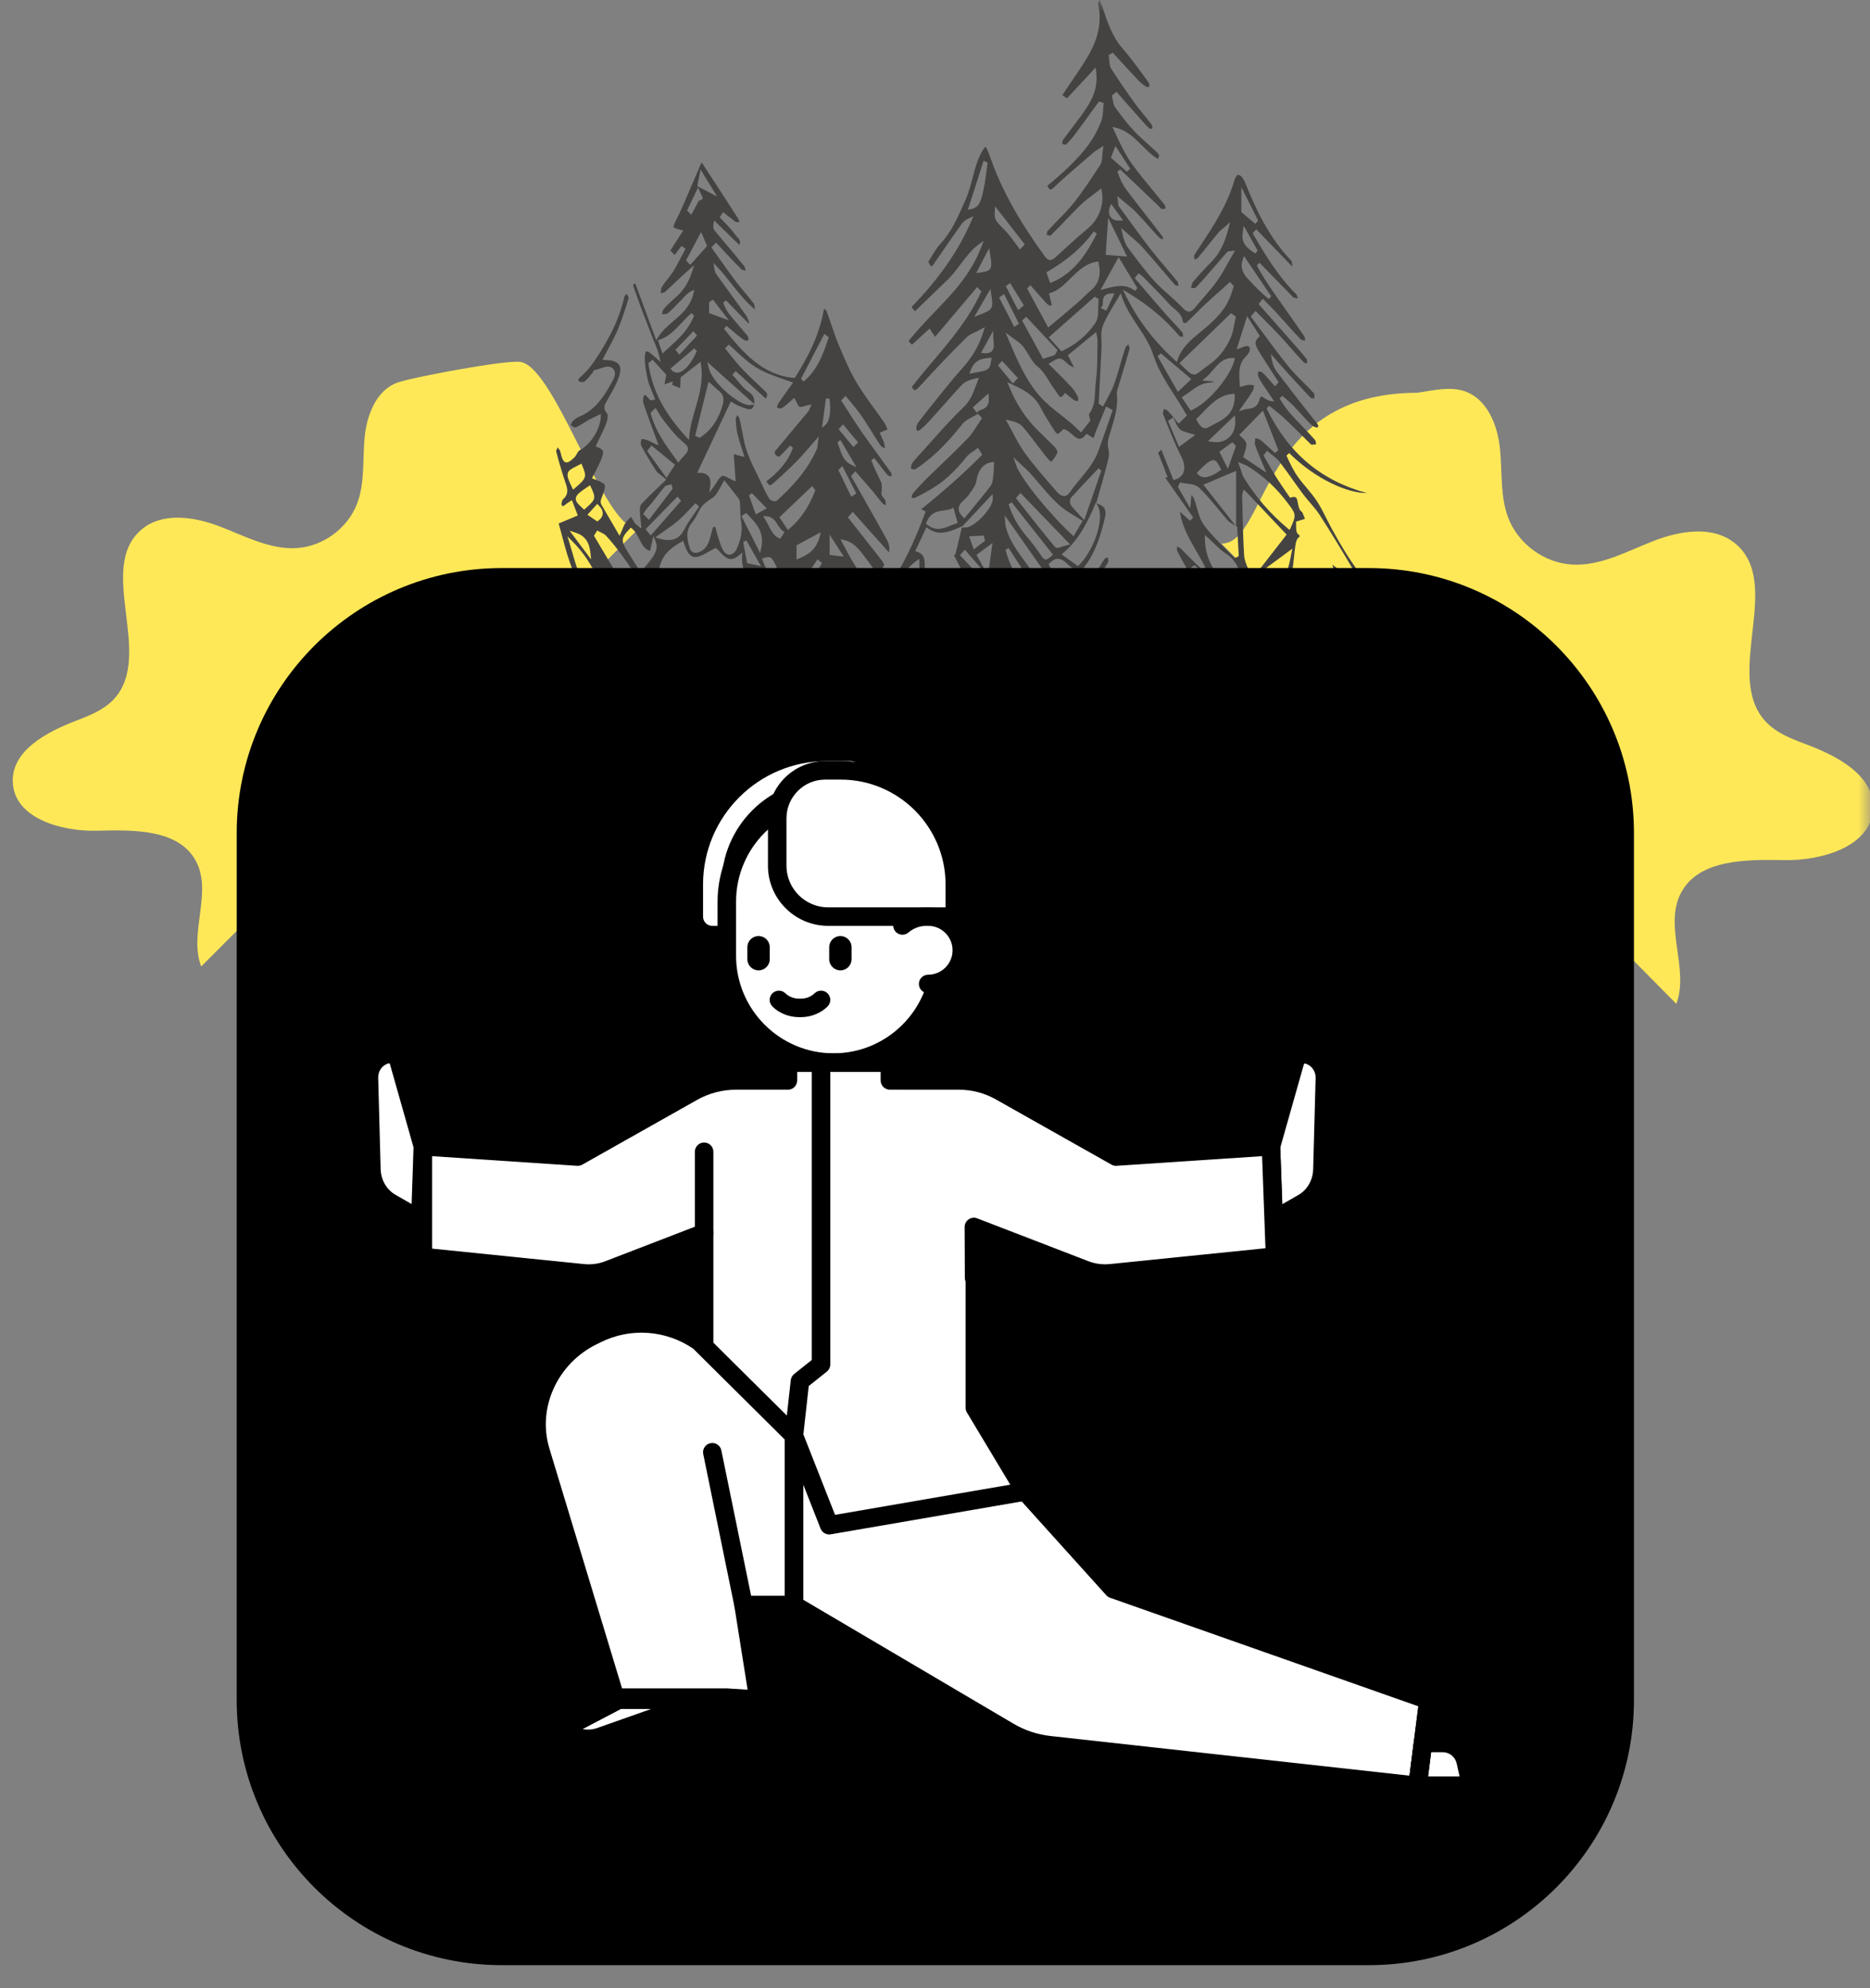 <?xml version="1.0" encoding="UTF-8"?> <svg xmlns="http://www.w3.org/2000/svg" width="79" height="84" viewBox="0 0 79 84" fill="none"><rect x="0" y="0" width="79" height="84" fill="#808080" stroke="none"/><g clip-path="url(#clip0_16_633)"><mask id="mask0_16_633" style="mask-type:luminance" maskUnits="userSpaceOnUse" x="0" y="0" width="79" height="79"><path d="M79 0H0V79H79V0Z" fill="white"></path></mask><g mask="url(#mask0_16_633)"><path d="M27.076 22.234C25.744 23.059 23.534 15.499 21.98 15.29C21.34 15.204 17.398 15.945 16.789 16.165C15.897 16.488 15.495 17.532 15.405 18.475C15.315 19.419 15.423 20.403 15.082 21.288C14.685 22.321 13.656 23.079 12.551 23.154C11.404 23.233 10.335 22.642 9.261 22.234C8.186 21.825 6.857 21.63 5.98 22.372C4.052 24 6.525 27.676 4.817 29.533C4.401 29.985 3.809 30.222 3.236 30.441C1.986 30.919 0.489 31.704 0.54 33.041C0.597 34.572 2.586 35.138 4.118 35.098C5.651 35.057 7.547 35.028 8.275 36.376C8.992 37.705 7.961 39.422 8.5 40.833L27.076 22.234Z" fill="#FFE858"></path><path d="M51.605 22.968C53.562 22.968 53.197 16.595 59.877 16.595C60.55 16.499 61.251 16.309 61.893 16.536C62.834 16.868 63.265 17.962 63.368 18.954C63.47 19.946 63.365 20.983 63.73 21.911C64.159 22.994 65.246 23.782 66.409 23.852C67.615 23.923 68.735 23.292 69.862 22.853C70.989 22.413 72.384 22.195 73.313 22.968C75.354 24.664 72.784 28.553 74.597 30.491C75.038 30.962 75.662 31.208 76.266 31.433C77.585 31.924 79.166 32.736 79.125 34.143C79.076 35.755 76.99 36.367 75.378 36.34C73.766 36.312 71.771 36.297 71.017 37.721C70.273 39.127 71.372 40.924 70.819 42.414L51.605 22.968Z" fill="#FFE858"></path><path fill-rule="evenodd" clip-rule="evenodd" d="M24.219 24.143H24.425C24.34 23.901 24.268 23.653 24.197 23.408C24.155 23.262 24.113 23.117 24.069 22.974L23.972 22.663L24.188 22.879C24.543 23.234 24.845 23.649 25.107 24.143H25.99C25.803 23.828 25.616 23.513 25.428 23.199L25.093 22.636L25.23 22.411L25.287 22.445L25.386 22.495C25.468 22.535 25.553 22.576 25.619 22.649C25.823 22.875 26.024 23.122 26.235 23.406C26.398 23.626 26.556 23.856 26.709 24.079L26.752 24.143H27.041L26.838 23.824C26.721 23.641 26.608 23.463 26.498 23.283C26.224 22.833 26.236 22.727 26.606 22.339L26.649 22.293L26.698 22.332C26.838 22.444 26.923 22.611 27.005 22.773C27.117 22.994 27.223 23.204 27.463 23.276L27.603 22.643L27.692 22.86C27.834 23.209 27.674 23.476 27.119 24.098L27.079 24.143H27.815L27.873 23.924C28.023 23.35 28.43 23.107 28.788 22.892L28.862 22.847L28.892 22.938C28.992 23.248 29.119 23.535 29.371 23.535H29.371L29.417 23.532C29.581 23.511 29.749 23.416 29.926 23.315C30.014 23.266 30.105 23.214 30.203 23.168L30.242 23.149L30.276 23.178C30.326 23.221 30.373 23.272 30.423 23.327C30.557 23.47 30.697 23.619 30.877 23.619C30.985 23.619 31.101 23.566 31.23 23.457L31.361 23.348L31.349 23.534C31.338 23.697 31.364 23.841 31.392 23.994C31.401 24.043 31.409 24.093 31.417 24.143H32.452C32.377 24.044 32.303 23.898 32.226 23.696L32.19 23.603L32.274 23.577C32.351 23.553 32.405 23.535 32.458 23.535C32.62 23.535 32.682 23.676 32.888 24.142L32.889 24.143H34.19L34.538 23.63L34.728 23.793L34.507 24.143H36.288C36.06 23.821 35.867 23.461 35.679 23.11L35.502 22.781L35.671 22.819C36.061 22.908 36.298 23.219 36.528 23.518C36.685 23.722 36.835 23.934 36.977 24.143H37.278C37.269 24.059 37.288 23.967 37.359 23.864C37.338 23.816 37.284 23.72 37.237 23.659C36.894 23.219 36.548 22.782 36.202 22.344L35.818 21.859L36.025 21.626L37.553 23.339C37.612 23.062 37.516 22.888 37.415 22.706L37.405 22.688C37.064 22.072 36.718 21.46 36.371 20.849L35.953 20.11L36.137 19.915L36.398 20.213C36.565 20.404 36.733 20.594 36.897 20.788C36.953 20.855 37.006 20.925 37.06 20.995C37.137 21.098 37.21 21.194 37.293 21.28C37.323 21.31 37.373 21.327 37.427 21.343C37.421 21.263 37.415 21.189 37.395 21.122L37.342 21.052C37.308 21.017 37.27 20.976 37.25 20.919C37.228 20.857 37.238 20.792 37.246 20.735L37.254 20.655L37.253 20.585C37.252 20.509 37.252 20.431 37.229 20.381C37.189 20.295 37.148 20.209 37.106 20.123C37.002 19.908 36.895 19.685 36.809 19.443L36.935 19.353L37.054 19.51C37.162 19.652 37.269 19.794 37.38 19.933L37.395 19.951C37.445 20.015 37.496 20.08 37.551 20.108L37.61 20.118L37.672 20.115V20.11L37.654 19.985C37.467 19.721 37.277 19.461 37.087 19.2C36.865 18.898 36.637 18.586 36.418 18.273C36.215 17.982 36.021 17.678 35.833 17.384C35.748 17.25 35.663 17.116 35.577 16.984L35.536 16.921L35.722 16.724L35.772 16.787C35.836 16.865 35.9 16.942 35.965 17.02C36.109 17.192 36.257 17.37 36.389 17.561C36.53 17.767 36.665 17.982 36.795 18.192C36.928 18.404 37.065 18.624 37.207 18.831C37.242 18.88 37.31 18.911 37.384 18.944C37.379 18.869 37.372 18.799 37.354 18.736C37.329 18.646 37.288 18.558 37.25 18.474L37.202 18.369L37.164 18.282L37.49 18.147L37.477 18.11C37.447 18.025 37.418 17.946 37.376 17.884C37.237 17.681 37.092 17.482 36.949 17.283C36.686 16.92 36.414 16.545 36.178 16.149C35.884 15.654 35.653 15.101 35.43 14.566L35.407 14.511C35.299 14.252 35.208 13.981 35.12 13.718C35.054 13.525 34.988 13.325 34.915 13.134C34.905 13.108 34.855 13.076 34.811 13.048L34.81 13.047C34.615 14.192 34.115 15.109 33.6 15.93L33.576 15.969L33.535 15.965C32.231 15.859 31.364 14.883 30.588 13.892L30.688 13.763L30.802 13.861C30.89 13.937 30.979 14.012 31.069 14.084L31.154 14.155C31.262 14.243 31.364 14.326 31.476 14.387L31.509 14.393L31.603 14.379L31.619 14.376L31.618 14.354C31.615 14.3 31.612 14.233 31.596 14.212C31.463 14.044 31.32 13.879 31.183 13.72C31.075 13.595 30.968 13.471 30.863 13.343C30.72 13.168 30.618 12.986 30.552 12.787L30.671 12.691L31.618 13.662L31.651 13.633L31.629 13.568C31.598 13.48 31.568 13.397 31.523 13.334C31.258 12.959 30.987 12.586 30.717 12.215C30.568 12.01 30.419 11.806 30.271 11.6C30.227 11.538 30.196 11.458 30.18 11.36L30.139 11.108L30.304 11.281C30.521 11.509 30.721 11.761 30.914 12.007C31.214 12.385 31.523 12.777 31.895 13.072L31.887 13.013C31.877 12.937 31.866 12.858 31.837 12.819C31.715 12.656 31.582 12.497 31.454 12.343C31.329 12.195 31.201 12.041 31.08 11.882C30.845 11.569 30.614 11.243 30.392 10.929C30.295 10.791 30.197 10.654 30.099 10.518L30.053 10.453L30.248 10.25L30.298 10.303C30.389 10.399 30.48 10.496 30.57 10.594C30.811 10.852 31.059 11.12 31.314 11.367C31.355 11.409 31.429 11.423 31.506 11.438C31.484 11.352 31.462 11.27 31.421 11.22C31.164 10.901 30.896 10.583 30.637 10.275C30.488 10.098 30.338 9.92 30.19 9.742C30.137 9.678 30.122 9.583 30.144 9.458L30.169 9.315L31.233 10.348C31.309 10.188 31.234 10.108 31.134 10.003L31.046 9.9C30.929 9.729 30.782 9.577 30.64 9.428C30.577 9.365 30.515 9.3 30.454 9.233L30.405 9.179L30.55 8.966C30.55 8.966 30.84 9.19 30.906 9.24L30.971 9.294C31.016 9.334 31.059 9.37 31.1 9.382L31.142 9.388L31.239 9.376C31.225 9.324 31.21 9.277 31.189 9.242C30.693 8.471 30.194 7.703 29.694 6.937L29.632 6.868L29.547 7.07C29.454 7.29 29.363 7.505 29.27 7.718C29.208 7.86 29.147 8.003 29.086 8.146C28.924 8.527 28.756 8.922 28.566 9.295C28.521 9.384 28.437 9.547 28.454 9.591C28.474 9.643 28.674 9.691 28.749 9.708L28.865 9.735L28.319 10.583L28.501 10.771L28.794 10.39L28.962 10.511L28.922 10.584C28.875 10.672 28.829 10.761 28.783 10.85C28.677 11.055 28.566 11.268 28.443 11.466C28.369 11.584 28.284 11.692 28.201 11.796C28.111 11.909 28.027 12.016 27.956 12.135C27.925 12.187 27.921 12.277 27.917 12.365L27.916 12.39L27.926 12.389C27.995 12.376 28.061 12.364 28.1 12.329C28.242 12.2 28.382 12.068 28.523 11.934C28.716 11.751 28.917 11.561 29.123 11.383L29.326 11.207L29.238 11.482C29.102 11.906 28.882 12.258 28.586 12.526L28.514 12.591C28.351 12.737 28.182 12.888 28.038 13.057C28.003 13.099 27.986 13.176 27.968 13.259L27.965 13.272L27.996 13.274L28.071 13.276L28.202 13.247C28.39 13.086 28.568 12.897 28.74 12.716C28.812 12.639 28.885 12.562 28.959 12.487C29.021 12.424 29.095 12.352 29.193 12.307L29.335 12.241L29.293 12.412C29.157 12.96 28.799 13.265 28.453 13.562C28.22 13.761 27.979 13.968 27.8 14.249L27.722 14.371L26.841 11.985C26.775 11.996 26.758 12.01 26.755 12.017C26.751 12.024 26.743 12.059 26.796 12.212C27.037 12.9 27.297 13.573 27.549 14.223C27.577 14.294 27.607 14.364 27.636 14.434C27.715 14.626 27.798 14.824 27.851 15.051L27.907 15.296L27.66 15.077C27.608 15.03 27.554 14.982 27.499 14.937C27.401 14.857 27.346 14.844 27.323 14.844C27.278 14.844 27.251 14.908 27.244 15.035C27.226 15.357 27.29 15.702 27.362 16.026C27.401 16.2 27.47 16.365 27.544 16.54C27.577 16.618 27.61 16.698 27.641 16.778L27.679 16.879L27.586 16.898L27.558 16.907L27.51 16.916H27.488L27.461 16.9L27.355 16.778L27.262 16.683L27.208 16.718C27.171 16.755 27.15 16.934 27.182 17.032C27.311 17.429 27.458 17.826 27.601 18.211C27.652 18.35 27.704 18.489 27.754 18.628L27.825 18.82L27.658 18.743L27.575 18.701C27.499 18.662 27.405 18.615 27.31 18.585C27.259 18.568 27.174 18.55 27.117 18.55L27.103 18.55C27.069 18.646 27.058 18.767 27.084 18.816C27.257 19.148 27.46 19.49 27.722 19.895C27.762 19.956 27.827 20.005 27.91 20.069C27.958 20.105 28.012 20.146 28.071 20.197L28.147 20.262C28.147 20.262 27.873 20.528 27.779 20.618C27.526 20.863 27.307 21.073 27.093 21.297C27.058 21.332 27.031 21.434 27.031 21.526C27.03 21.655 27.044 21.784 27.06 21.933C27.066 22 27.074 22.07 27.08 22.144L27.096 22.323L26.966 22.226L26.906 22.183L26.833 22.119C26.772 22.025 26.713 21.93 26.654 21.835L26.652 21.832L26.616 21.871C26.54 21.954 26.468 22.034 26.406 22.124C26.366 22.184 26.336 22.258 26.299 22.351C26.279 22.398 26.258 22.451 26.233 22.508L26.174 22.637L25.958 22.265C25.765 21.937 25.581 21.624 25.401 21.307C25.362 21.239 25.378 21.138 25.397 21.087C25.514 20.782 25.583 20.59 25.547 20.496C25.512 20.405 25.345 20.337 25.098 20.242L25.011 20.21L25.055 20.118C25.094 20.036 25.136 19.957 25.177 19.877C25.269 19.695 25.357 19.525 25.426 19.342C25.477 19.204 25.491 19.112 25.468 19.053C25.446 18.993 25.378 18.943 25.248 18.892L25.165 18.859L25.207 18.769C25.247 18.681 25.29 18.596 25.331 18.508C25.434 18.299 25.539 18.083 25.621 17.862C25.675 17.718 25.686 17.525 25.662 17.489C25.443 17.256 25.554 17.075 25.634 16.944L25.676 16.872C25.71 16.811 25.744 16.749 25.779 16.687C25.922 16.433 26.071 16.171 26.156 15.894C26.219 15.692 26.223 15.543 26.169 15.44C26.111 15.329 25.978 15.258 25.765 15.224C25.728 15.218 25.691 15.216 25.648 15.214L25.574 15.211L25.45 15.203L25.514 15.079C25.577 14.955 25.643 14.835 25.706 14.714C25.852 14.444 25.989 14.188 26.103 13.917C26.294 13.462 26.441 12.984 26.561 12.576L26.492 12.439L26.477 12.413L26.472 12.417L26.381 12.518C26.133 13.638 25.59 14.545 25.091 15.285C24.936 15.513 24.745 15.73 24.519 15.93C24.452 15.989 24.429 16.036 24.429 16.058L24.462 16.11C24.481 16.126 24.526 16.143 24.585 16.143C24.64 16.143 24.678 16.128 24.696 16.116C24.791 16.047 24.871 15.947 24.956 15.842L25.052 15.726C25.06 15.694 25.075 15.645 25.123 15.635C25.188 15.621 25.259 15.598 25.334 15.573C25.454 15.533 25.577 15.49 25.685 15.49C25.751 15.49 25.805 15.506 25.851 15.536C25.917 15.581 25.958 15.641 25.973 15.716C26.006 15.878 25.902 16.056 25.818 16.2L25.776 16.273C25.514 16.751 25.131 17.332 24.502 17.589C24.395 17.633 24.287 17.706 24.197 17.793C24.164 17.825 24.141 17.883 24.116 17.944L24.11 17.96L24.149 17.987C24.199 18.022 24.261 18.064 24.294 18.064C24.424 18.019 24.543 17.945 24.668 17.865C24.733 17.824 24.797 17.784 24.863 17.747C24.951 17.698 25.04 17.655 25.137 17.609C25.181 17.588 25.388 17.486 25.388 17.486L25.379 17.628C25.343 18.168 24.946 18.786 24.473 19.035C24.439 19.053 24.407 19.109 24.374 19.168C24.341 19.227 24.306 19.29 24.257 19.335C24.116 19.466 24.023 19.538 23.936 19.538C23.793 19.538 23.738 19.359 23.682 19.125L23.675 19.097L23.654 19.028L23.559 18.903L23.554 18.911L23.492 19.054C23.611 19.519 23.751 19.99 23.908 20.453C23.979 20.662 24.028 20.883 23.788 21.092C23.745 21.129 23.709 21.291 23.727 21.33C23.751 21.382 23.769 21.382 23.776 21.382C23.819 21.382 23.89 21.319 23.928 21.285L24.044 21.207L24.09 21.178L24.162 21.133L24.409 21.779L23.602 22.117C23.65 22.288 23.696 22.46 23.742 22.632C23.877 23.139 24.015 23.657 24.219 24.143ZM37.952 24.143H38.245C38.384 23.974 38.541 23.818 38.728 23.69L38.837 23.615L38.841 23.762C38.844 23.892 38.841 24.019 38.833 24.143H39.053C39.086 23.845 39.07 23.647 39.008 23.519C38.96 23.419 38.879 23.356 38.755 23.317L38.664 23.288L39.14 22.272L39.208 22.324C39.371 22.447 39.545 22.506 39.74 22.506C39.999 22.506 40.274 22.4 40.508 22.295L40.647 22.234L40.641 22.256L41.933 20.873L41.942 21.056C41.951 21.242 41.8 21.475 41.672 21.639C41.426 21.952 41.05 22.275 40.807 22.285L40.632 22.293L40.36 23.429L40.297 23.449C40.389 23.628 40.481 23.808 40.574 23.988L40.654 24.143H41.042L41.094 24.108L41.114 24.143H41.197L40.55 23.455L40.765 23.228L41.431 23.997L41.308 24.143H41.965L41.982 24.028L42.046 24.143H42.833C42.691 23.87 42.565 23.556 42.477 23.231L42.608 23.153L43.254 24.143H43.6C43.446 23.924 43.295 23.712 43.138 23.501C42.713 22.931 42.486 22.442 42.462 22.046L42.447 21.774L44.109 24.143H44.479L44.297 23.841L44.347 23.789C44.465 23.669 44.578 23.61 44.692 23.61C44.854 23.61 44.984 23.727 45.11 23.841C45.172 23.897 45.236 23.954 45.302 23.997L45.422 24.074L45.312 24.143H46.201L45.756 24.023L45.838 23.916C46.297 23.303 46.511 22.581 46.674 21.891C46.755 21.549 46.678 21.391 46.383 21.287L46.316 21.264L46.369 21.355C46.695 21.916 46.185 23.296 45.579 23.88L45.538 23.92L44.847 23.42L44.937 23.345C45.571 22.806 45.938 22.075 46.24 21.365L46.297 21.231L46.311 21.256L46.334 21.178C46.371 21.044 46.41 20.911 46.448 20.777C46.537 20.469 46.63 20.149 46.709 19.833C46.723 19.778 46.739 19.722 46.755 19.665C46.816 19.447 46.879 19.22 46.84 19.044C46.794 18.836 46.78 18.684 46.843 18.472C46.87 18.379 46.898 18.287 46.927 18.194C47.088 17.676 47.24 17.185 47.184 16.636C47.176 16.557 47.2 16.479 47.222 16.411L47.234 16.375C47.282 16.215 47.33 16.056 47.379 15.897C47.494 15.521 47.612 15.133 47.716 14.747C47.727 14.706 47.699 14.627 47.674 14.557L47.671 14.546L47.667 14.55C47.614 14.595 47.559 14.642 47.543 14.689C47.469 14.911 47.402 15.142 47.337 15.365C47.255 15.647 47.17 15.94 47.07 16.222C46.992 16.439 46.883 16.642 46.777 16.838C46.73 16.925 46.682 17.012 46.638 17.101L46.602 17.173L46.415 17.059L46.451 16.376C46.48 15.821 46.509 15.266 46.535 14.71C46.54 14.614 46.535 14.51 46.532 14.409C46.522 14.196 46.513 13.975 46.584 13.785C46.696 13.488 46.86 13.216 47.032 12.928C47.108 12.802 47.187 12.671 47.265 12.532L47.343 12.392L47.397 12.546C47.561 13.014 47.814 13.394 48.058 13.761C48.312 14.142 48.573 14.535 48.731 15.021C48.93 15.63 49.274 16.166 49.638 16.734C49.794 16.98 49.957 17.232 50.105 17.491L50.142 17.555L49.794 17.901L49.745 17.842C49.705 17.794 49.666 17.745 49.627 17.696C49.535 17.583 49.449 17.475 49.354 17.38C49.31 17.336 49.251 17.306 49.188 17.274L49.178 17.268L49.167 17.304C49.147 17.374 49.121 17.462 49.136 17.498L49.144 17.519C49.381 18.12 49.626 18.741 49.917 19.318C50.035 19.553 50.064 19.778 49.999 19.952C49.96 20.059 49.863 20.2 49.632 20.263L49.573 20.28L49.061 19L48.927 19.125L49.325 20.155L49.232 20.19L50.406 21.862L50.277 22.002L49.859 21.633L49.849 21.643C49.951 22.267 50.244 22.773 50.553 23.309C50.676 23.52 50.803 23.74 50.915 23.966L50.806 24.079C50.57 23.875 50.35 23.65 50.137 23.434C50.054 23.35 49.972 23.266 49.889 23.183C49.849 23.143 49.79 23.119 49.727 23.092L49.727 23.095C49.721 23.168 49.715 23.242 49.734 23.281C49.824 23.465 49.928 23.647 50.028 23.822C50.088 23.929 50.149 24.035 50.207 24.143H50.365L50.279 24.017L50.454 23.879L50.495 23.911C50.592 23.982 50.689 24.058 50.782 24.143H51.332C51.09 23.765 50.911 23.336 50.902 22.783L50.898 22.603L51.022 22.713C51.108 22.789 51.189 22.868 51.27 22.946C51.445 23.114 51.61 23.273 51.794 23.391C52.105 23.588 52.27 23.858 52.355 24.143H52.775L52.724 24.021C52.642 23.822 52.571 23.65 52.56 23.467C52.52 22.831 52.505 22.184 52.491 21.559C52.486 21.348 52.482 21.136 52.475 20.924L52.5 20.81L52.536 20.682L52.627 20.76L54.355 22.587L53.145 24.143H53.292C53.611 23.909 53.931 23.673 54.243 23.442L54.598 23.179L54.538 23.475C54.494 23.701 54.448 23.931 54.361 24.143H54.593C54.623 23.945 54.644 23.745 54.665 23.549C54.683 23.38 54.702 23.211 54.725 23.044C54.746 22.885 54.785 22.783 54.845 22.724C54.901 22.67 54.914 22.65 54.916 22.642L54.916 22.643C54.913 22.643 54.9 22.62 54.837 22.565C54.754 22.491 54.755 22.335 54.756 22.21L54.755 22.115L54.747 22.041L55.13 21.921C55.091 21.827 55.054 21.733 55.015 21.639C54.885 21.562 54.857 21.404 54.832 21.264C54.797 21.07 54.774 20.996 54.663 20.996C54.631 20.996 54.592 21.002 54.549 21.016L54.501 21.031C54.501 21.031 54.357 20.82 54.3 20.738C54.172 20.551 54.039 20.359 53.916 20.162C53.793 19.966 53.676 19.761 53.562 19.563C53.512 19.474 53.462 19.387 53.411 19.298L53.379 19.244L53.528 19.045L53.583 19.093C53.631 19.134 53.681 19.174 53.731 19.213C53.845 19.301 53.964 19.394 54.057 19.514C54.251 19.765 54.439 20.028 54.62 20.283C54.763 20.484 54.906 20.686 55.054 20.883C55.144 21.004 55.245 21.121 55.343 21.235C55.486 21.401 55.633 21.573 55.757 21.765C56.237 22.511 56.714 23.292 57.21 24.143H57.385C57.003 23.623 56.633 23.025 56.247 22.312C56.177 22.181 56.109 22.048 56.042 21.915C55.916 21.663 55.785 21.403 55.633 21.172C55.503 20.975 55.349 20.791 55.201 20.613C55.072 20.46 54.939 20.301 54.82 20.132C54.628 19.86 54.486 19.549 54.348 19.248L54.463 19.142C55.577 20.252 56.939 20.831 57.71 20.831H57.742C55.803 20.306 54.416 19.133 53.51 17.258L53.618 17.145C53.674 17.189 53.73 17.234 53.787 17.279C53.918 17.383 54.053 17.49 54.181 17.604C54.337 17.742 54.49 17.893 54.637 18.038L54.749 18.148C54.849 18.246 54.95 18.346 55.05 18.446C55.133 18.529 55.217 18.613 55.3 18.695L55.335 18.731L55.395 18.787L55.434 18.788C55.484 18.788 55.537 18.781 55.592 18.772L55.6 18.771L55.598 18.751C55.589 18.687 55.578 18.616 55.556 18.589C55.382 18.394 55.198 18.202 55.021 18.017C54.867 17.857 54.714 17.698 54.565 17.533C54.377 17.327 54.212 17.098 54.06 16.834L54.167 16.718C54.214 16.759 54.261 16.799 54.309 16.839C54.415 16.929 54.525 17.023 54.627 17.127C54.737 17.241 54.845 17.358 54.953 17.477C55.102 17.641 55.256 17.81 55.416 17.963C55.469 18.015 55.583 18.064 55.646 18.064L55.663 18.062L55.692 18.007C55.695 17.956 55.624 17.867 55.577 17.809C55.06 17.167 54.548 16.5 54.054 15.855L53.959 15.732C53.847 15.586 53.775 15.424 53.739 15.237L53.684 14.951L54 15.31C54.1 15.424 54.198 15.537 54.299 15.648L54.475 15.841C54.771 16.166 55.077 16.504 55.388 16.822C55.388 16.823 55.398 16.832 55.446 16.832L55.507 16.83L55.527 16.828L55.528 16.788C55.529 16.738 55.531 16.644 55.517 16.625C55.374 16.467 55.22 16.314 55.071 16.167C54.86 15.959 54.642 15.744 54.45 15.506C54.068 15.035 53.699 14.535 53.343 14.052C53.191 13.846 53.038 13.639 52.885 13.435L52.839 13.374L53.043 13.138L53.096 13.192C53.195 13.293 53.295 13.393 53.394 13.493C53.615 13.715 53.844 13.945 54.062 14.181C54.23 14.361 54.394 14.546 54.557 14.731C54.731 14.93 54.912 15.134 55.094 15.328L55.212 15.349H55.223V15.333L55.214 15.191C55.035 14.959 54.839 14.736 54.649 14.521L54.541 14.398C54.234 14.05 53.927 13.702 53.619 13.354L53.171 12.847L53.349 12.623C53.349 12.623 53.515 12.792 53.571 12.848C53.693 12.97 53.814 13.091 53.93 13.218C54.054 13.354 54.177 13.491 54.3 13.63C54.508 13.864 54.725 14.107 54.946 14.333C54.981 14.37 55.055 14.382 55.127 14.393L55.14 14.395V14.394C55.132 14.321 55.124 14.244 55.096 14.204C54.841 13.826 54.575 13.449 54.317 13.084C54.172 12.879 54.027 12.674 53.883 12.467C53.629 12.102 53.338 11.675 53.096 11.213L53.21 11.103L54.538 12.462L54.581 12.511L54.644 12.572C54.701 12.591 54.762 12.599 54.827 12.608C54.811 12.537 54.794 12.466 54.764 12.437C54.008 11.688 53.434 10.743 52.956 9.917L52.922 9.858L53.07 9.685L54.581 11.251L54.601 11.235L54.592 11.176C54.583 11.109 54.572 11.033 54.549 11.009C53.61 10.046 53.036 8.795 52.642 7.812C52.586 7.672 52.508 7.5 52.404 7.422L52.322 7.388C52.249 7.388 52.184 7.499 52.152 7.609C51.84 8.68 51.255 9.562 50.689 10.415C50.611 10.534 50.532 10.653 50.455 10.772C50.441 10.793 50.448 10.874 50.454 10.928L50.457 10.953L50.466 10.953C50.507 10.948 50.565 10.942 50.581 10.924C50.758 10.715 50.934 10.494 51.104 10.282C51.222 10.133 51.34 9.985 51.462 9.839C51.511 9.776 51.572 9.728 51.647 9.665C51.687 9.631 51.732 9.594 51.785 9.548L51.968 9.385L51.902 9.641C51.733 10.293 51.518 10.717 51.182 11.058C50.942 11.302 50.662 11.594 50.403 11.91C50.362 11.96 50.344 12.047 50.324 12.14L50.319 12.167L50.344 12.169L50.412 12.17C50.471 12.17 50.507 12.163 50.521 12.147C50.839 11.81 51.15 11.45 51.45 11.102C51.549 10.989 51.647 10.874 51.745 10.761L51.789 10.709L51.844 10.643L51.925 10.613C51.943 10.612 51.972 10.609 52.02 10.604L52.177 10.588L52.087 10.739C52.01 10.872 51.938 11.002 51.868 11.127C51.717 11.397 51.575 11.653 51.407 11.884C51.227 12.134 51.024 12.367 50.83 12.593C50.716 12.724 50.603 12.854 50.493 12.988C50.406 13.096 50.328 13.166 50.228 13.166C50.148 13.166 50.068 13.119 49.969 13.014C49.788 12.821 49.588 12.643 49.394 12.47C49.184 12.284 48.967 12.091 48.771 11.876C48.427 11.501 48.112 11.08 47.808 10.672L47.654 10.467C47.549 10.328 47.476 10.145 47.418 9.875L47.365 9.632L47.536 9.785C47.611 9.852 47.687 9.918 47.764 9.982C47.933 10.126 48.109 10.276 48.264 10.447C48.514 10.725 48.761 11.016 49 11.296C49.205 11.537 49.416 11.786 49.629 12.025C49.657 12.058 49.722 12.071 49.784 12.084V12.084C49.779 12.015 49.772 11.937 49.749 11.906C49.578 11.692 49.398 11.481 49.225 11.276C49.021 11.038 48.812 10.79 48.615 10.537C48.273 10.096 47.938 9.635 47.614 9.19C47.499 9.032 47.385 8.873 47.27 8.717C47.245 8.683 47.242 8.646 47.238 8.594L47.228 8.489L47.201 8.284L47.345 8.407C47.423 8.472 47.497 8.532 47.567 8.59C47.714 8.709 47.853 8.822 47.978 8.95C48.176 9.155 48.369 9.373 48.556 9.583C48.664 9.704 48.771 9.826 48.881 9.945C48.947 10.018 49.007 10.068 49.062 10.096L49.128 10.106H49.138L49.12 10.002C48.9 9.715 48.678 9.43 48.455 9.145C48.162 8.769 47.859 8.381 47.567 7.992C47.403 7.773 47.294 7.497 47.205 7.256L47.321 7.155L48.945 8.701L49.001 8.764L49.067 8.829L49.108 8.833C49.145 8.833 49.187 8.824 49.231 8.816L49.239 8.815L49.238 8.802C49.231 8.747 49.223 8.685 49.204 8.66C49.035 8.447 48.862 8.236 48.689 8.027C48.397 7.673 48.094 7.307 47.819 6.924C47.52 6.508 47.295 6.016 47.078 5.541L46.995 5.361L47.151 5.399C47.606 5.509 47.932 5.834 48.247 6.15C48.468 6.369 48.676 6.578 48.923 6.716L48.968 6.591C48.966 6.542 48.934 6.491 48.864 6.424C48.746 6.311 48.624 6.202 48.502 6.094C48.303 5.915 48.096 5.732 47.907 5.53C47.61 5.214 47.34 4.853 47.115 4.542C47.052 4.456 47.031 4.34 47.011 4.229L46.985 4.099L46.969 4.038L47.168 3.88L47.457 4.209C47.648 4.427 47.84 4.644 48.032 4.86L48.135 4.978C48.271 5.132 48.411 5.293 48.559 5.429L48.605 5.438L48.674 5.432L48.684 5.432L48.683 5.42C48.679 5.361 48.675 5.295 48.656 5.269C48.549 5.125 48.434 4.985 48.322 4.849C48.199 4.698 48.071 4.542 47.953 4.379C47.552 3.825 47.231 3.353 46.941 2.896C46.878 2.796 46.868 2.665 46.86 2.539C46.856 2.489 46.853 2.439 46.846 2.391L46.835 2.326L47.011 2.227L47.341 2.587C47.589 2.858 47.845 3.138 48.101 3.408C48.203 3.515 48.32 3.606 48.441 3.673L48.467 3.677L48.551 3.664L48.557 3.663L48.556 3.64C48.551 3.58 48.546 3.513 48.526 3.486L48.353 3.25C48.059 2.845 47.754 2.427 47.426 2.052C46.987 1.55 46.777 0.915 46.575 0.302C46.551 0.229 46.522 0.156 46.484 0.057L46.462 0L46.45 0.018L46.381 0.14C46.549 0.828 46.434 1.524 46.027 2.26C45.825 2.626 45.588 2.972 45.358 3.307C45.257 3.454 45.156 3.602 45.057 3.751C45.006 3.83 44.954 3.907 44.901 3.986L44.879 4.016L45.075 4.155L46.286 2.852L46.307 3.014C46.399 3.703 46.142 4.2 45.88 4.593C45.692 4.875 45.486 5.145 45.286 5.407C45.154 5.58 45.022 5.753 44.894 5.931L44.872 6.056L44.871 6.074L44.907 6.086L45.02 6.117C45.178 5.982 45.315 5.804 45.443 5.635C45.672 5.329 45.898 5.018 46.122 4.708L46.428 4.288L46.627 4.347L46.618 4.423C46.61 4.49 46.606 4.559 46.603 4.627C46.594 4.785 46.585 4.948 46.532 5.094C46.183 6.043 45.537 6.695 44.906 7.281C44.752 7.424 44.594 7.557 44.428 7.697C44.369 7.747 44.309 7.797 44.248 7.848L44.262 7.874C44.307 7.959 44.337 8.011 44.375 8.011C44.399 8.011 44.445 7.995 44.528 7.915C44.924 7.536 45.342 7.177 45.748 6.829C45.899 6.699 46.051 6.569 46.201 6.438C46.238 6.405 46.276 6.381 46.34 6.341C46.376 6.319 46.422 6.29 46.481 6.251L46.618 6.16L46.591 6.341C46.578 6.427 46.572 6.507 46.567 6.58C46.556 6.733 46.546 6.865 46.481 6.964C46.132 7.504 45.757 8.074 45.349 8.588C45.142 8.846 44.91 9.083 44.685 9.311C44.541 9.458 44.391 9.609 44.251 9.764C44.234 9.783 44.228 9.856 44.224 9.91L44.222 9.932L44.254 9.938L44.359 9.952L44.388 9.948C44.599 9.743 44.807 9.524 45.009 9.314C45.219 9.094 45.437 8.866 45.658 8.651C45.82 8.494 45.995 8.364 46.18 8.225C46.263 8.163 46.347 8.1 46.432 8.033L46.522 7.961L46.546 8.086C46.654 8.64 46.423 9.265 45.971 9.641C45.499 10.034 45.039 10.457 44.594 10.866C44.526 10.928 44.451 10.986 44.367 10.986C44.289 10.986 44.22 10.94 44.149 10.842C43.226 9.578 42.58 8.476 42.113 7.372C42.029 7.174 41.953 6.969 41.88 6.77C41.826 6.622 41.772 6.475 41.713 6.33L41.63 6.196L41.544 6.305C41.314 6.663 41.205 7.074 41.091 7.508C41.01 7.817 40.926 8.137 40.794 8.432L40.714 8.614C40.455 9.198 40.188 9.803 39.746 10.279C39.598 10.437 39.475 10.638 39.356 10.833C39.31 10.909 39.264 10.984 39.217 11.058C39.299 11.228 39.332 11.254 39.345 11.254C39.362 11.254 39.403 11.223 39.505 11.073C39.861 10.549 40.236 10.009 40.621 9.468C40.693 9.367 40.798 9.285 40.943 9.218L41.126 9.132L41.037 9.336C40.485 10.608 39.679 11.765 38.508 12.973L38.652 13.15L39.058 12.759C39.389 12.441 39.716 12.127 40.042 11.811C40.236 11.624 40.407 11.396 40.572 11.176C40.801 10.87 41.038 10.554 41.348 10.325L41.554 10.173L41.456 10.434C41.018 11.589 40.239 12.399 39.485 13.182C39.111 13.572 38.724 13.973 38.383 14.414L38.526 14.565L39.272 13.881L39.503 14.232L41.282 12.127L41.459 12.313L41.432 12.373C40.918 13.484 40.158 14.38 39.424 15.247C39.123 15.602 38.812 15.97 38.522 16.347C38.575 16.441 38.614 16.486 38.646 16.486C38.701 16.486 38.798 16.387 38.895 16.28C39.483 15.632 40.11 14.975 40.811 14.274C40.926 14.16 41.069 14.093 41.222 14.021C41.292 13.988 41.367 13.954 41.441 13.912L41.606 13.822L41.544 14.02C41.364 14.6 41.075 15.095 40.635 15.581C40.353 15.891 40.081 16.23 39.819 16.556C39.734 16.661 39.65 16.765 39.566 16.869C39.272 17.231 39.031 17.535 38.807 17.83C38.757 17.895 38.721 17.98 38.715 18.047C38.708 18.11 38.716 18.163 38.736 18.189L38.773 18.207L38.861 18.168C39.044 18.024 39.211 17.845 39.38 17.659C39.538 17.485 39.693 17.308 39.849 17.132C40.109 16.836 40.378 16.53 40.654 16.244C40.802 16.09 41.021 16.037 41.214 15.991L41.359 15.957L41.297 16.112C41.269 16.182 41.243 16.252 41.217 16.321C41.1 16.635 40.989 16.931 40.729 17.18C40.251 17.638 39.795 18.148 39.355 18.64C39.182 18.834 39.009 19.028 38.834 19.22L38.778 19.281C38.686 19.38 38.59 19.483 38.521 19.598C38.498 19.638 38.492 19.706 38.486 19.777L38.484 19.806L38.516 19.814L38.63 19.837L38.66 19.831C39.332 19.399 39.95 18.807 40.663 17.911C40.772 17.773 40.928 17.694 41.078 17.617C41.143 17.584 41.209 17.551 41.269 17.512L41.316 17.484L41.489 17.667L41.445 17.731C41.387 17.813 41.333 17.898 41.278 17.983C41.156 18.173 41.031 18.37 40.876 18.529C40.525 18.892 40.157 19.247 39.801 19.588C39.592 19.789 39.383 19.99 39.176 20.193C38.93 20.436 38.724 20.657 38.546 20.87C38.526 20.895 38.518 20.962 38.511 21.02L38.51 21.034L38.515 21.035L38.598 21.042L38.655 21.031C38.89 20.919 39.134 20.787 39.4 20.627C39.894 20.331 40.348 19.911 40.829 19.306C40.911 19.202 41.019 19.129 41.123 19.06C41.167 19.028 41.213 18.999 41.255 18.966L41.316 18.919L41.495 19.214L41.444 19.264C40.741 19.974 39.959 20.672 38.92 21.515L39.104 21.611L39.075 21.689C38.725 22.634 38.359 23.436 37.952 24.143ZM46.333 24.143H46.573C46.605 24.084 46.642 24.029 46.677 23.975C46.729 23.896 46.779 23.821 46.814 23.739C46.828 23.706 46.819 23.636 46.81 23.576L46.807 23.554L46.798 23.555L46.692 23.583C46.597 23.706 46.514 23.843 46.434 23.976C46.404 24.028 46.373 24.079 46.343 24.127L46.333 24.143ZM56.372 24.143H56.66L56.289 23.858C56.313 23.956 56.341 24.051 56.372 24.143ZM47.747 7.131L47.609 7.257L46.932 6.663L47.123 6.168L47.747 7.131ZM30.295 8.301L29.458 7.866L29.594 7.158L30.295 8.301ZM41.724 6.875L41.714 6.943C41.698 7.048 41.684 7.153 41.671 7.258C41.639 7.493 41.608 7.735 41.559 7.971C41.439 8.559 41.339 8.776 41.016 8.837L40.889 8.86L41.553 6.792L41.724 6.875ZM29.202 9.079L29.025 8.892L29.49 7.921L29.695 8.379L29.576 8.48L29.543 8.443L29.202 9.079ZM47.444 9.314L47.264 9.322C47.093 9.322 46.958 9.251 46.891 9.127C46.832 9.016 46.833 8.877 46.893 8.736L46.944 8.616L47.444 9.314ZM53.151 9.319L53.031 9.459L52.441 8.958V7.907L53.151 9.319ZM43.292 10.326L43.093 10.541L43.043 10.476C42.985 10.401 42.928 10.324 42.872 10.247C42.753 10.085 42.63 9.917 42.494 9.776L42.431 9.713C42.032 9.301 42 9.268 42.026 8.915L42.04 8.717L43.292 10.326ZM53.131 10.59L53.031 10.712C52.568 10.405 52.435 10.233 52.509 9.754L52.542 9.537L53.131 10.59ZM47.614 10.839L46.711 10.768L46.816 9.199L47.614 10.839ZM29.871 10.392L29.159 11.192L28.982 11.002L29.62 9.801L29.871 10.392ZM41.823 10.708C41.882 11.056 41.908 11.228 41.834 11.347C41.764 11.458 41.635 11.482 41.392 11.517L41.24 11.539L41.785 10.489L41.823 10.708ZM46.334 9.874C45.933 10.67 45.394 11.536 44.433 11.931L44.367 11.959L44.326 11.85L44.288 11.745L44.253 11.638L44.209 11.504L44.269 11.469C45.122 10.969 45.739 10.43 46.212 9.774L46.334 9.874ZM48.051 12.174L47.946 12.293C47.776 12.149 47.59 12.083 47.36 12.083C47.144 12.083 46.911 12.14 46.671 12.205L46.492 12.254L47.257 10.867L48.051 12.174ZM53.702 12.516L53.599 12.639C53.315 12.401 53.032 12.125 52.709 11.769C52.542 11.585 52.368 11.326 52.506 10.956L52.556 10.821L53.702 12.516ZM43.254 12.9L43.012 13.106L42.491 12.093L42.672 11.959L43.254 12.9ZM46.735 13.129L46.501 13.01L46.573 12.921C46.59 12.9 46.59 12.845 46.591 12.791C46.592 12.646 46.595 12.403 46.956 12.399L47.084 12.397L46.735 13.129ZM41.874 12.418C41.972 13.042 41.948 13.084 41.368 13.306L41.16 13.385L41.842 12.209L41.874 12.418ZM30.789 13.533L29.956 13.229V12.771L30.118 12.657L30.789 13.533ZM43.045 13.675L42.846 13.811L42.209 12.568L42.419 12.423L43.045 13.675ZM46.416 11.122C46.523 11.612 46.422 11.981 46.105 12.251C46.003 12.337 45.903 12.433 45.806 12.527C45.713 12.617 45.619 12.706 45.522 12.79C45.252 13.024 44.979 13.254 44.705 13.485L44.283 13.839L43.391 12.19L43.529 12.05L43.743 12.292C43.876 12.444 44.01 12.595 44.145 12.746C44.217 12.826 44.3 12.913 44.372 12.913L44.43 12.893C44.427 12.851 44.404 12.762 44.386 12.695C44.367 12.624 44.347 12.546 44.333 12.474L44.316 12.391L44.387 12.371C44.703 12.279 44.953 12.031 45.218 11.769C45.537 11.455 45.866 11.129 46.334 11.057L46.399 11.047L46.416 11.122ZM46.417 12.636L46.41 12.696C46.401 12.787 46.399 12.889 46.398 12.988C46.395 13.226 46.391 13.47 46.281 13.636C45.943 14.143 45.474 14.542 44.887 14.822L44.842 14.843L44.306 14.253L46.248 12.535L46.417 12.636ZM41.962 14.262L41.973 14.401C41.987 14.543 42.004 14.703 41.919 14.815C41.862 14.89 41.772 14.926 41.643 14.926L41.567 14.921L41.443 14.911L41.957 13.976L41.962 14.262ZM29.323 13.335C29.083 13.937 28.694 14.29 28.317 14.632C28.233 14.708 28.149 14.785 28.067 14.864L27.987 14.94L27.796 14.374L27.876 14.348C28.239 14.23 28.506 13.948 28.79 13.649C28.921 13.509 29.057 13.366 29.209 13.23L29.323 13.335ZM29.447 14.179L28.695 14.988L28.537 14.778L29.293 13.993L29.447 14.179ZM44.676 14.797L44.557 15.004L44.065 15.162L43.179 13.54L43.353 13.383L44.676 14.797ZM52.123 12.093L52.073 12.245C52.052 12.314 52.03 12.384 52.006 12.452C51.769 13.109 51.321 13.523 50.802 13.956L50.673 14.062C50.309 14.363 49.932 14.672 49.752 15.188L49.714 15.295L49.636 15.223C48.731 14.391 48.073 13.524 47.562 12.494L47.434 12.236L47.662 12.375C48.536 12.907 49.227 13.489 49.835 14.209L49.962 14.232H49.975V14.213C49.976 14.162 49.976 14.078 49.96 14.059C49.831 13.901 49.688 13.75 49.55 13.603C49.448 13.494 49.345 13.386 49.246 13.272C48.947 12.931 48.651 12.585 48.355 12.239L47.937 11.751L48.099 11.545L48.152 11.588L48.197 11.621L48.307 11.712L48.586 11.997C48.868 12.286 49.16 12.584 49.438 12.889C49.487 12.944 49.544 12.991 49.605 13.041C49.766 13.173 49.946 13.322 49.975 13.623L50.091 13.653C50.233 13.53 50.376 13.386 50.514 13.247C50.624 13.137 50.735 13.025 50.849 12.919C51.095 12.689 51.349 12.461 51.595 12.242C51.7 12.147 51.963 11.911 51.963 11.911L52.123 12.093ZM29.439 14.828C29.2 15.385 28.871 15.745 28.6 15.745C28.518 15.745 28.444 15.711 28.386 15.647L28.322 15.576L29.328 14.719L29.439 14.828ZM41.876 15.224C41.813 15.64 41.758 15.65 41.086 15.764L40.952 15.787L41.007 15.643C41.182 15.177 41.523 15.146 41.797 15.122L41.893 15.113L41.876 15.224ZM52.211 13.379L52.197 13.442C52.177 13.525 52.161 13.61 52.145 13.695C52.108 13.889 52.071 14.089 51.993 14.268C51.782 14.753 51.472 15.139 51.071 15.415C50.936 15.508 50.837 15.587 50.758 15.65C50.624 15.758 50.544 15.822 50.445 15.822C50.314 15.822 50.199 15.709 49.921 15.437L49.826 15.343L52.006 13.232L52.211 13.379ZM35.012 14.247L34.99 14.314C34.774 14.976 34.514 15.662 33.947 16.12L33.84 16.003L34.823 14.111L35.012 14.247ZM43.001 15.971L42.792 16.202L42.16 15.437L42.334 15.245L43.001 15.971ZM50.328 16.016L49.761 16.557L48.901 15.047L49.043 14.931L50.328 16.016ZM52.167 15.128L52.143 15.233C52.018 15.789 51.167 16.947 50.354 17.325L50.302 17.35L49.922 16.787L49.998 16.737C50.094 16.677 50.183 16.61 50.272 16.546C50.481 16.394 50.678 16.251 50.898 16.198C50.953 16.183 51.008 16.178 51.064 16.172C51.151 16.162 51.23 16.153 51.304 16.117L50.79 16.077L50.956 15.936C51.066 15.844 51.161 15.732 51.253 15.624C51.463 15.378 51.681 15.125 52.048 15.125L52.167 15.128ZM53.279 16.756C53.27 16.756 53.245 16.756 53.22 16.854C53.124 17.222 52.912 17.249 52.725 17.273C52.667 17.281 52.612 17.288 52.558 17.305L52.337 17.374L52.48 17.167C52.523 17.104 52.568 17.041 52.612 16.98C52.718 16.831 52.828 16.677 52.92 16.515C52.951 16.464 52.96 16.388 52.971 16.307L52.974 16.277L52.955 16.274C52.892 16.266 52.833 16.259 52.774 16.259L52.742 16.26C52.687 16.263 52.63 16.279 52.566 16.299L52.466 16.327L52.382 16.348L52.369 16.158C52.344 15.776 52.317 15.381 52.62 15.075C52.68 15.015 52.752 14.935 52.785 14.847C52.805 14.795 52.802 14.702 52.779 14.654C52.769 14.643 52.714 14.621 52.653 14.618C52.624 14.618 52.588 14.633 52.533 14.655C52.494 14.67 52.446 14.689 52.384 14.71L52.242 14.759L52.686 13.356L53.225 14.201L53.168 14.253C52.98 14.427 53.022 14.577 53.186 14.848C53.365 15.142 53.555 15.435 53.738 15.718C53.819 15.842 54.018 16.15 54.018 16.15L53.864 16.323L53.813 16.264C53.765 16.212 53.719 16.159 53.673 16.107C53.562 15.977 53.446 15.844 53.323 15.731C53.296 15.706 53.236 15.701 53.179 15.695L53.155 15.693L53.154 15.702C53.145 15.763 53.137 15.821 53.147 15.865C53.166 15.951 53.216 16.035 53.272 16.121C53.376 16.284 53.484 16.443 53.591 16.603L53.838 16.97L53.652 16.935C53.572 16.921 53.495 16.872 53.428 16.829C53.373 16.794 53.314 16.756 53.279 16.756ZM41.772 16.776C41.81 17.177 41.6 17.257 41.462 17.309C41.407 17.33 41.356 17.35 41.324 17.383L41.267 17.441L41.097 17.212L41.758 16.623L41.772 16.776ZM35.038 16.838C35.119 17.361 35.054 17.797 34.873 17.951L34.727 18.074L34.891 16.839L35.038 16.838ZM52.163 16.73C52.167 17.471 51.715 17.704 51.317 17.909C51.235 17.951 51.154 17.993 51.075 18.039C51.016 18.073 50.962 18.091 50.909 18.091C50.747 18.091 50.656 17.931 50.568 17.774L50.531 17.71L50.583 17.66C50.67 17.576 50.755 17.489 50.838 17.402C51.182 17.045 51.537 16.676 52.084 16.644L52.163 16.639V16.73ZM46 17.51L46.022 17.601L46.053 17.731L46.061 17.774L45.67 18.271L45.499 18.107C45.425 18.036 45.357 17.97 45.286 17.91C45.145 17.789 44.995 17.671 44.85 17.558C44.54 17.315 44.218 17.063 43.946 16.759C43.341 16.082 42.962 15.19 42.596 14.327L42.479 14.052L42.839 14.316C42.904 14.363 42.953 14.399 43.003 14.434C43.205 14.574 43.332 14.787 43.455 14.992C43.569 15.182 43.677 15.362 43.842 15.492C44.04 15.65 44.188 15.888 44.33 16.119C44.411 16.25 44.495 16.385 44.586 16.501L44.657 16.607C44.708 16.686 44.765 16.776 44.815 16.776C44.849 16.776 44.896 16.736 44.947 16.664L44.989 16.602L45.046 16.646C45.089 16.68 45.129 16.713 45.168 16.745C45.255 16.816 45.337 16.883 45.422 16.933L45.483 16.944L45.544 16.931L45.551 16.799C45.483 16.662 45.389 16.488 45.269 16.359C45.066 16.139 44.85 15.923 44.64 15.715C44.553 15.628 44.465 15.542 44.378 15.454L44.296 15.371L44.393 15.312C44.565 15.207 44.66 15.149 44.756 15.149C44.869 15.149 44.951 15.226 45.115 15.378L45.129 15.391C45.175 15.435 45.238 15.464 45.303 15.495L45.352 15.52L45.364 15.506L45.114 15.009L46.31 14.027L46.333 14.157L46.346 14.218C46.357 14.266 46.368 14.317 46.367 14.372C46.362 14.536 46.361 14.7 46.36 14.863C46.356 15.273 46.353 15.696 46.296 16.107C46.279 16.228 46.274 16.353 46.268 16.484C46.252 16.837 46.236 17.202 46 17.51ZM30.022 16.203C30.069 16.245 30.111 16.284 30.151 16.321C30.231 16.395 30.299 16.459 30.371 16.513C30.553 16.648 30.606 16.842 30.531 17.107C30.358 17.723 30.041 18.183 29.587 18.479L29.556 18.498L29.368 18.415L29.935 16.125L30.022 16.203ZM29.616 15.416C29.715 16.108 29.54 16.708 29.37 17.288C29.259 17.669 29.154 18.03 29.122 18.413L29.108 18.588L28.997 18.468C28.056 17.446 27.564 16.5 27.398 15.398L27.39 15.345L27.566 15.196L28.147 15.832L28.07 16.241L28.431 16.112L28.392 16.259L28.734 16.398L28.753 15.946L29.596 15.283L29.616 15.416ZM52.181 17.713C52.204 17.979 52.144 18.213 52.007 18.391C51.859 18.58 51.635 18.684 51.376 18.684C51.318 18.684 51.258 18.678 51.197 18.668L51.031 18.64L52.167 17.552L52.181 17.713ZM49.601 17.716L49.645 17.81C49.678 17.882 49.708 17.95 49.746 18.008C49.788 18.073 49.844 18.152 49.906 18.184C49.978 18.222 50.059 18.245 50.161 18.274C50.212 18.289 50.269 18.305 50.331 18.326L50.495 18.377L49.808 18.878L49.344 17.785L49.564 17.64L49.601 17.716ZM36.253 18.694L36.053 18.889L35.427 18.131L35.614 17.931L36.253 18.694ZM27.741 17.308C27.773 17.358 27.804 17.408 27.834 17.46C27.902 17.571 27.966 17.678 28.042 17.771C28.086 17.826 28.13 17.881 28.174 17.937C28.356 18.166 28.545 18.404 28.757 18.588L28.815 18.639C28.979 18.78 29.061 18.852 29.066 18.963C29.07 19.079 28.986 19.169 28.8 19.364L28.788 19.377L28.751 19.424L28.656 19.545L28.531 19.371C28.104 18.779 27.702 18.221 27.498 17.503L27.483 17.448L27.692 17.232L27.741 17.308ZM36.181 19.742L35.947 19.627C35.636 19.473 35.534 19.153 35.444 18.87C35.423 18.805 35.402 18.74 35.379 18.677L35.51 18.595L36.181 19.742ZM52.212 18.842L51.874 19.804L51.514 19.087L52.061 18.685L52.212 18.842ZM53.027 18.558C53.014 18.642 53 18.728 53.018 18.784C53.084 18.988 53.167 19.183 53.264 19.41C53.305 19.507 53.348 19.608 53.392 19.716L53.496 19.968L52.517 19.313L52.541 19.243C52.716 18.727 52.7 18.695 52.422 18.44L52.352 18.376L53.353 17.348L54.005 19.019L53.862 19.138L53.818 19.098C53.762 19.048 53.706 18.997 53.651 18.945C53.517 18.821 53.379 18.692 53.236 18.582C53.192 18.548 53.127 18.535 53.058 18.521L53.034 18.516L53.027 18.558ZM51.256 19.443C51.379 19.443 51.439 19.556 51.501 19.677L51.552 19.771L51.595 19.847L51.528 19.893C51.272 20.073 51.055 20.164 50.885 20.164C50.77 20.164 50.678 20.123 50.612 20.042L50.559 19.977L50.617 19.917C50.963 19.567 51.131 19.443 51.256 19.443ZM28.516 19.636L28.154 20.191L27.338 19.056L27.521 18.823L28.516 19.636ZM24.595 19.665C24.804 20.16 24.771 20.204 24.28 20.63L24.211 20.689L24.169 20.602C24.014 20.276 23.947 20.127 23.987 19.992C24.024 19.865 24.141 19.806 24.354 19.698C24.397 19.676 24.563 19.59 24.563 19.59L24.595 19.665ZM47.007 17.326C47.007 17.326 46.865 17.738 46.807 17.906C46.678 18.278 46.546 18.663 46.408 19.039C46.234 19.517 45.933 19.878 45.641 20.229C45.493 20.408 45.339 20.593 45.206 20.789C45.13 20.901 45.044 20.958 44.949 20.958C44.851 20.958 44.752 20.898 44.646 20.775L44.422 20.517C44.048 20.086 43.663 19.642 43.316 19.17C43.117 18.9 42.954 18.593 42.797 18.295C42.726 18.162 42.656 18.03 42.583 17.901L42.484 17.727L42.66 17.767C42.869 17.815 43.082 17.883 43.222 18.047C43.436 18.3 43.641 18.571 43.839 18.833C43.962 18.995 44.086 19.158 44.212 19.317C44.265 19.385 44.359 19.472 44.412 19.514C44.536 19.372 44.623 19.239 44.676 19.111C44.678 19.084 44.632 18.968 44.578 18.91C44.442 18.767 44.299 18.628 44.16 18.495C43.984 18.323 43.801 18.147 43.632 17.958C43.227 17.509 42.902 16.982 42.638 16.347L42.553 16.142L42.809 16.266C43.264 16.486 43.693 16.694 43.954 17.207C44.072 17.44 44.213 17.665 44.349 17.883C44.393 17.951 44.436 18.02 44.478 18.09C44.571 18.239 44.632 18.326 44.676 18.326C44.723 18.326 44.812 18.242 44.898 18.157L44.928 18.127L44.966 18.139C45.085 18.175 45.19 18.266 45.29 18.352C45.401 18.448 45.507 18.54 45.611 18.54C45.691 18.54 45.772 18.486 45.859 18.376L45.896 18.329L45.946 18.356L46.066 18.43C46.108 18.459 46.173 18.502 46.194 18.502C46.212 18.489 46.239 18.404 46.258 18.34L46.3 18.217L46.729 17.176L47.007 17.326ZM36.175 20.847L35.963 20.986L35.418 19.858L35.586 19.689L36.175 20.847ZM34.552 18.704L34.541 18.808C34.534 18.876 34.529 18.934 34.504 18.99C34.074 19.941 33.41 20.617 32.816 21.154L32.732 21.183C32.666 21.183 32.544 21.141 32.496 21.064C32.377 20.876 32.281 20.67 32.192 20.473C32.122 20.32 32.047 20.169 31.972 20.017C31.745 19.557 31.511 19.082 31.413 18.534C31.37 18.29 31.31 17.969 31.23 17.655L31.149 17.535L31.149 17.535L31.084 17.672C31.085 17.91 31.108 18.126 31.152 18.315C31.203 18.529 31.272 18.743 31.332 18.931C31.358 19.009 31.382 19.085 31.404 19.158L31.449 19.306L31 19.189L31.079 20.337L30.971 20.294C30.913 20.27 30.854 20.238 30.797 20.206C30.705 20.156 30.611 20.104 30.544 20.104L30.51 20.109C30.418 20.147 30.341 20.272 30.258 20.404C30.219 20.466 30.179 20.529 30.137 20.585L29.967 20.81L30.007 20.515C30.029 20.355 30.005 20.227 29.937 20.135C29.863 20.034 29.737 19.979 29.583 19.979H29.457L29.513 19.851L30.871 16.968L30.934 17L31.019 17.048C31.092 17.091 31.183 17.144 31.276 17.175L31.387 17.216C31.483 17.253 31.582 17.291 31.664 17.291C31.746 17.291 31.796 17.254 31.832 17.166L31.853 17.098L31.7 17.114L31.664 17.116C31.202 17.116 30.095 16.177 29.941 15.544L29.88 15.292L31.859 17.067C31.886 16.908 31.846 16.693 31.637 16.56C31.461 16.449 31.318 16.276 31.179 16.109C31.119 16.037 31.059 15.965 30.997 15.898L30.939 15.836L31.08 15.676L32.349 16.842C32.392 16.776 32.412 16.72 32.409 16.674C32.407 16.627 32.378 16.58 32.32 16.523C32.226 16.433 32.132 16.345 32.038 16.256C31.81 16.042 31.575 15.821 31.354 15.588C31.188 15.414 31.034 15.221 30.885 15.035C30.82 14.95 30.753 14.867 30.685 14.785L30.631 14.72L30.791 14.556L30.84 14.601C31.887 15.578 32.006 15.65 33.398 16.125L33.506 16.162C33.506 16.162 33.325 16.414 33.272 16.489C33.133 16.68 33.003 16.861 32.878 17.05C32.853 17.089 32.84 17.148 32.826 17.209L32.824 17.218L32.855 17.228C32.902 17.244 32.95 17.261 32.984 17.261L33.007 17.256C33.134 17.182 33.25 17.08 33.362 16.98C33.406 16.94 33.45 16.901 33.493 16.865L33.556 16.813L33.599 16.887L33.658 17.006C33.691 17.079 33.732 17.169 33.771 17.185L33.819 17.194C33.869 17.194 33.93 17.175 33.995 17.154C34.042 17.14 34.09 17.126 34.137 17.116L34.288 17.086L34.216 17.241L34.2 17.283L34.149 17.381C33.993 17.567 33.838 17.754 33.681 17.939C33.41 18.262 33.14 18.585 32.872 18.91L32.824 18.966C32.776 19.019 32.721 19.079 32.721 19.129L32.778 19.237L32.874 19.294C32.925 19.294 32.984 19.235 33.04 19.177L33.08 19.137C33.15 19.068 33.218 18.994 33.286 18.921L33.379 18.823L33.498 18.921C33.261 19.573 32.823 19.99 32.375 20.338C32.431 20.424 32.483 20.501 32.534 20.501L32.628 20.453C33.046 20.083 33.358 19.791 33.639 19.507C33.819 19.326 33.989 19.13 34.168 18.923C34.251 18.827 34.337 18.728 34.426 18.627L34.591 18.441L34.552 18.704ZM24.964 20.579C25.192 21.059 25.164 21.1 24.725 21.493L24.679 21.534L24.633 21.492C24.428 21.302 24.315 21.197 24.324 21.06C24.334 20.905 24.487 20.8 24.86 20.546L24.927 20.501L24.964 20.579ZM32.392 21.48L31.927 21.734L31.643 20.931L31.761 20.833L32.392 21.48ZM41.992 19.617L41.987 19.744C41.985 19.844 41.982 19.948 41.968 20.051L41.958 20.141C41.944 20.273 41.929 20.425 41.853 20.525C41.604 20.855 41.348 21.163 41.078 21.491C40.982 21.607 40.885 21.724 40.789 21.842L40.74 21.901L40.686 21.849C40.562 21.729 40.501 21.614 40.501 21.498C40.5 21.393 40.548 21.296 40.648 21.196L40.727 21.12C40.805 21.046 40.879 20.976 40.936 20.893L41.013 20.783C41.114 20.644 41.218 20.5 41.24 20.356C41.316 19.857 41.541 19.577 41.908 19.527L41.996 19.514L41.992 19.617ZM28.417 20.648L27.416 21.964L27.169 21.714L27.214 21.649L27.249 21.596L27.34 21.47L27.43 21.371L27.522 21.269C27.588 21.187 27.652 21.103 27.717 21.018C27.832 20.869 27.951 20.715 28.074 20.569C28.119 20.515 28.184 20.503 28.24 20.493L28.298 20.48L28.369 20.457L28.417 20.648ZM46.527 19.881L45.805 21.977L45.725 21.889C45.664 21.822 45.609 21.763 45.559 21.708C45.436 21.576 45.339 21.471 45.25 21.355C45.194 21.284 45.181 21.102 45.243 21.032C45.541 20.704 45.839 20.387 46.156 20.052L46.407 19.785L46.527 19.881ZM25.283 21.341C25.412 21.468 25.471 21.588 25.463 21.706C25.456 21.817 25.393 21.913 25.27 22.003L25.232 22.031L24.817 21.749L25.231 21.29L25.283 21.341ZM40.458 22.097L40.383 22.122C40.307 22.146 40.232 22.177 40.158 22.207C39.99 22.275 39.816 22.345 39.635 22.345C39.47 22.345 39.317 22.287 39.169 22.167L39.117 22.126L39.145 22.06C39.312 21.644 39.608 21.603 39.869 21.567C39.989 21.551 40.103 21.535 40.204 21.487L40.279 21.451L40.458 22.097ZM34.444 20.716L34.424 20.765C34.158 21.445 33.803 21.961 33.341 22.343L33.282 22.392L32.928 21.854L34.313 20.534L34.444 20.716ZM52.464 19.588C52.516 19.61 52.555 19.626 52.585 19.638C52.639 19.659 52.669 19.671 52.697 19.687C53.355 20.094 53.904 20.595 54.377 21.223L54.43 21.293C54.759 21.727 54.763 21.774 54.522 22.304L54.481 22.392L54.412 22.334C53.676 21.72 53.052 21.002 52.557 20.199C52.506 20.115 52.475 20.022 52.437 19.903C52.419 19.844 52.397 19.778 52.369 19.704L52.303 19.521L52.464 19.588ZM28.773 21.162L27.492 22.623L27.274 22.359L28.621 20.98L28.773 21.162ZM43.031 19.525C43.092 19.583 43.149 19.635 43.202 19.684C43.312 19.785 43.407 19.873 43.498 19.971C43.645 20.131 43.789 20.301 43.928 20.465C44.306 20.911 44.697 21.371 45.191 21.67C45.29 21.729 45.389 21.79 45.494 21.856L45.739 22.007L45.355 22.655L45.292 22.597C44.423 21.81 43.113 20.226 42.914 19.623L42.813 19.317L43.031 19.525ZM32.396 21.816C32.64 21.832 32.76 22.019 32.866 22.184C32.93 22.283 32.989 22.377 33.071 22.431L33.145 22.481L32.958 22.762L32.906 22.738C32.683 22.634 32.569 22.407 32.458 22.187C32.416 22.104 32.376 22.026 32.331 21.953L32.239 21.806L32.396 21.816ZM29.535 21.4L29.49 21.47C29.429 21.561 29.366 21.651 29.303 21.741C29.168 21.935 29.028 22.136 28.92 22.35C28.758 22.67 28.543 22.818 28.243 22.818H28.242C28.13 22.818 28.007 22.799 27.853 22.755L27.679 22.707L27.831 22.598C27.923 22.532 28.013 22.47 28.1 22.409C28.289 22.278 28.467 22.154 28.631 22.013C28.802 21.867 28.964 21.696 29.121 21.532C29.192 21.458 29.263 21.383 29.335 21.311L29.381 21.264L29.535 21.4ZM45.211 23.005L45.063 23.039C45.003 23.052 44.941 23.073 44.884 23.092C44.799 23.121 44.726 23.145 44.668 23.145C44.623 23.145 44.588 23.131 44.563 23.101C44.133 22.589 43.711 22.052 43.304 21.534L42.918 21.044L43.11 20.826L45.211 23.005ZM41.611 22.85L41.136 23.212L40.943 22.66L41.562 22.627L41.611 22.85ZM31.656 21.813C31.961 22.134 32.306 22.498 32.157 23.164L32.112 23.367L31.324 21.805L31.524 21.673L31.656 21.813ZM30.796 20.541C30.95 20.737 31.087 20.91 31.223 21.085L31.259 21.217C31.264 21.307 31.267 21.397 31.27 21.487C31.276 21.674 31.282 21.866 31.31 22.046C31.37 22.422 31.308 22.789 31.117 23.2C31.049 23.345 30.932 23.435 30.812 23.435C30.722 23.435 30.639 23.385 30.579 23.294C30.477 23.141 30.42 22.953 30.364 22.771C30.343 22.701 30.321 22.63 30.297 22.563C30.281 22.517 30.269 22.464 30.259 22.413C30.248 22.364 30.231 22.282 30.215 22.265L30.171 22.256C30.128 22.256 30.106 22.314 30.07 22.455L30.039 22.574C29.973 22.836 29.898 23.134 29.624 23.284C29.536 23.333 29.457 23.357 29.387 23.357C29.26 23.357 29.167 23.275 29.127 23.127C29.045 22.828 28.932 22.419 29.248 22.062C29.333 21.966 29.397 21.842 29.464 21.711C29.507 21.628 29.551 21.541 29.603 21.461C29.666 21.362 29.755 21.286 29.84 21.216C29.89 21.176 29.943 21.141 29.997 21.106C30.081 21.051 30.16 20.998 30.219 20.928C30.3 20.831 30.364 20.713 30.438 20.577C30.472 20.514 30.507 20.448 30.546 20.381L30.599 20.29L30.796 20.541ZM35.645 23.516L35.048 23.447V22.588L35.645 23.516ZM52.266 22.259L52.332 23.5L52.162 23.581L52.127 23.545C52.003 23.413 51.875 23.287 51.747 23.159C51.444 22.858 51.131 22.547 50.866 22.191C50.717 21.991 50.641 21.723 50.567 21.466C50.53 21.337 50.492 21.204 50.446 21.084C50.424 21.026 50.382 20.975 50.337 20.92L50.331 20.911L50.282 21.476L49.764 20.578L49.848 20.381L49.904 20.395C49.978 20.413 50.06 20.423 50.139 20.433C50.331 20.455 50.527 20.479 50.662 20.608C50.949 20.882 51.209 21.198 51.462 21.503C51.596 21.667 51.731 21.831 51.87 21.989C51.918 22.044 51.986 22.085 52.072 22.136C52.113 22.16 52.157 22.187 52.204 22.219L50.838 20.48L52.22 19.894V22.229L52.266 22.259ZM24.304 22.501C24.703 22.63 24.893 22.886 24.943 23.355L24.973 23.636L24.063 22.423L24.304 22.501ZM34.629 22.672C34.487 23.23 34.123 23.446 33.749 23.597L33.65 23.637V23.04L34.675 22.488L34.629 22.672ZM44.486 23.44L44.418 23.496C44.306 23.591 44.25 23.638 44.184 23.638C44.102 23.638 44.054 23.572 43.97 23.45L43.957 23.431C43.774 23.172 43.608 22.941 43.424 22.727C43.024 22.263 42.758 21.798 42.612 21.308L42.738 21.221L44.486 23.44ZM32.147 23.918L31.563 23.794L31.398 22.899L31.533 22.833L32.147 23.918ZM41.775 24.049L41.601 24.069L41.255 23.445L41.929 22.94L41.775 24.049Z" fill="#444342"></path></g></g><g clip-path="url(#clip1_16_633)"><path d="M10 35.202C10 29.015 15.015 24 21.202 24H57.826C64.013 24 69.028 29.015 69.028 35.202V71.826C69.028 78.013 64.013 83.028 57.826 83.028H21.202C15.015 83.028 10 78.013 10 71.826V35.202Z" fill="black"></path><path d="M33.541 59.475V67.811L42.614 73.161C43.142 73.472 43.729 73.668 44.339 73.735L59.886 75.453L60.345 71.827L47.023 67.136L41.182 60.656L33.541 59.475Z" fill="white"></path><path d="M59.887 75.843C59.873 75.843 59.858 75.842 59.843 75.841L44.296 74.123C43.628 74.049 42.995 73.838 42.416 73.497L33.343 68.147C33.223 68.077 33.15 67.949 33.15 67.811V59.474C33.15 59.36 33.2 59.252 33.287 59.178C33.373 59.104 33.487 59.071 33.601 59.088L41.242 60.269C41.331 60.283 41.412 60.327 41.472 60.394L47.246 66.8L60.475 71.458C60.649 71.52 60.756 71.693 60.733 71.876L60.274 75.501C60.249 75.698 60.081 75.843 59.887 75.843ZM33.932 67.588L42.812 72.824C43.296 73.109 43.824 73.285 44.382 73.346L59.547 75.022L59.918 72.091L46.893 67.504C46.831 67.482 46.776 67.445 46.733 67.397L40.985 61.02L33.931 59.93L33.932 67.588Z" fill="black"></path><path d="M60.345 71.827H61.34C62.303 71.827 63.231 72.193 63.936 72.85C64.241 73.134 64.414 73.532 64.414 73.949C64.414 74.779 63.741 75.453 62.911 75.453H59.886L60.345 71.827Z" fill="black"></path><path d="M17.758 51.532L16.512 50.818C16.017 50.534 15.706 50 15.69 49.407L15.586 45.54C15.574 45.066 15.894 44.644 16.343 44.544C16.564 44.495 16.782 44.627 16.848 44.849L17.863 48.431L17.758 51.532Z" fill="white"></path><path d="M17.758 51.923C17.691 51.923 17.624 51.905 17.564 51.871L16.317 51.156C15.709 50.808 15.319 50.142 15.3 49.418L15.196 45.55C15.178 44.886 15.625 44.303 16.258 44.163C16.682 44.069 17.096 44.316 17.222 44.738L18.239 48.324C18.25 48.363 18.255 48.403 18.254 48.444L18.148 51.545C18.144 51.682 18.068 51.806 17.948 51.873C17.889 51.906 17.823 51.923 17.758 51.923ZM16.435 44.925C16.433 44.925 16.43 44.925 16.427 44.926C16.163 44.984 15.969 45.244 15.977 45.529L16.081 49.397C16.093 49.85 16.332 50.265 16.706 50.479L17.389 50.871L17.471 48.478L16.472 44.956C16.468 44.943 16.455 44.925 16.435 44.925Z" fill="black"></path><path d="M35.945 38.726H30.091V37.368C30.091 34.706 32.249 32.548 34.912 32.548H35.945V38.726Z" fill="black"></path><path d="M35.945 39.117H30.091C29.876 39.117 29.701 38.942 29.701 38.727V37.368C29.701 34.495 32.038 32.157 34.912 32.157H35.945C36.161 32.157 36.336 32.332 36.336 32.548V38.727C36.336 38.942 36.161 39.117 35.945 39.117ZM30.482 38.336H35.555V32.938H34.912C32.469 32.938 30.482 34.926 30.482 37.368V38.336Z" fill="white"></path><path d="M35.214 44.893C32.724 44.893 30.705 42.874 30.705 40.384V38.093C30.705 35.602 32.724 33.584 35.214 33.584C37.704 33.584 39.722 35.602 39.722 38.093V40.384C39.722 42.874 37.704 44.893 35.214 44.893Z" fill="white"></path><path d="M35.214 44.893C32.724 44.893 30.705 42.874 30.705 40.384V38.093C30.705 35.602 32.724 33.584 35.214 33.584C37.704 33.584 39.722 35.602 39.722 38.093V40.384C39.722 42.874 37.704 44.893 35.214 44.893Z" fill="white"></path><path d="M35.214 44.893C32.724 44.893 30.705 42.874 30.705 40.384V38.093C30.705 35.602 32.724 33.584 35.214 33.584C37.704 33.584 39.722 35.602 39.722 38.093V40.384C39.722 42.874 37.704 44.893 35.214 44.893Z" fill="white"></path><path d="M33.796 42.975C33.606 42.975 33.438 42.952 33.283 42.905C33.026 42.827 32.8 42.694 32.629 42.521C32.477 42.367 32.477 42.12 32.631 41.968C32.784 41.817 33.031 41.817 33.183 41.971C33.264 42.052 33.377 42.117 33.511 42.157C33.67 42.206 33.921 42.206 34.081 42.157C34.214 42.117 34.327 42.052 34.408 41.971C34.56 41.817 34.808 41.816 34.961 41.968C35.114 42.12 35.115 42.367 34.963 42.521C34.791 42.694 34.565 42.827 34.308 42.905C34.154 42.952 33.986 42.975 33.796 42.975Z" fill="black"></path><path d="M35.503 40.998C35.242 40.998 35.03 40.786 35.03 40.525V40.02C35.03 39.759 35.242 39.547 35.503 39.547C35.764 39.547 35.976 39.759 35.976 40.02V40.525C35.976 40.786 35.764 40.998 35.503 40.998Z" fill="black"></path><path d="M32.046 40.998C31.785 40.998 31.573 40.786 31.573 40.525V40.02C31.573 39.759 31.785 39.547 32.046 39.547C32.307 39.547 32.519 39.759 32.519 40.02V40.525C32.519 40.786 32.307 40.998 32.046 40.998Z" fill="black"></path><path d="M53.799 51.541L55.045 50.827C55.54 50.543 55.851 50.009 55.867 49.416L55.97 45.549C55.983 45.074 55.663 44.652 55.214 44.553C54.993 44.504 54.775 44.635 54.709 44.858L53.693 48.439L53.799 51.541Z" fill="white"></path><path d="M35.214 45.283C32.512 45.283 30.314 43.086 30.314 40.384V38.093C30.314 35.391 32.512 33.193 35.214 33.193C37.915 33.193 40.113 35.391 40.113 38.093V40.384C40.113 43.085 37.915 45.283 35.214 45.283ZM35.214 33.975C32.943 33.975 31.096 35.822 31.096 38.093V40.384C31.096 42.654 32.943 44.502 35.214 44.502C37.484 44.502 39.332 42.654 39.332 40.384V38.093C39.332 35.822 37.484 33.975 35.214 33.975Z" fill="black"></path><path d="M53.799 51.932C53.733 51.932 53.668 51.916 53.609 51.883C53.489 51.816 53.413 51.692 53.408 51.555L53.303 48.453C53.302 48.413 53.307 48.372 53.318 48.333L54.333 44.752C54.46 44.326 54.874 44.079 55.298 44.172C55.932 44.312 56.379 44.896 56.361 45.56L56.257 49.428C56.237 50.152 55.848 50.818 55.239 51.166L53.993 51.881C53.933 51.915 53.866 51.932 53.799 51.932ZM54.086 48.487L54.167 50.88L54.851 50.488C55.224 50.274 55.464 49.859 55.476 49.406L55.58 45.538C55.588 45.253 55.394 44.993 55.13 44.935C55.105 44.929 55.089 44.95 55.083 44.97L54.086 48.487Z" fill="black"></path><path d="M40.336 38.727H34.986C33.797 38.727 32.834 37.763 32.834 36.575V34.574C32.834 33.455 33.741 32.548 34.86 32.548H35.515C38.178 32.548 40.336 34.706 40.336 37.368V38.727Z" fill="white"></path><path d="M40.336 39.117H34.986C33.584 39.117 32.443 37.977 32.443 36.575V34.574C32.443 33.241 33.528 32.157 34.86 32.157H35.515C38.389 32.157 40.726 34.495 40.726 37.368V38.727C40.727 38.942 40.552 39.117 40.336 39.117ZM34.86 32.938C33.959 32.938 33.225 33.672 33.225 34.574V36.575C33.225 37.546 34.015 38.336 34.986 38.336H39.946V37.368C39.946 34.926 37.958 32.938 35.516 32.938H34.86Z" fill="black"></path><path d="M39.209 41.571H37.583V40.281C37.583 39.422 38.278 38.727 39.136 38.727H39.209C39.995 38.727 40.632 39.364 40.632 40.149C40.632 40.935 39.995 41.571 39.209 41.571Z" fill="white"></path><path d="M39.21 41.962C38.994 41.962 38.819 41.787 38.819 41.571C38.819 41.356 38.994 41.181 39.21 41.181C39.779 41.181 40.242 40.718 40.242 40.149C40.242 39.58 39.779 39.117 39.21 39.117H39.137C38.859 39.117 38.59 39.217 38.379 39.398C38.215 39.538 37.969 39.52 37.828 39.356C37.688 39.192 37.706 38.946 37.87 38.805C38.222 38.502 38.672 38.336 39.137 38.336H39.21C40.209 38.336 41.023 39.149 41.023 40.149C41.023 41.149 40.209 41.962 39.21 41.962Z" fill="black"></path><path d="M41.143 52.264C41.089 52.264 41.034 52.253 40.982 52.229L40.272 51.907C40.075 51.819 39.988 51.587 40.077 51.391C40.166 51.194 40.397 51.107 40.594 51.196L41.304 51.518C41.501 51.607 41.588 51.839 41.499 52.035C41.433 52.179 41.291 52.264 41.143 52.264Z" fill="black"></path><path d="M53.693 48.431L47.148 48.865L42.253 46.105C41.724 45.806 41.128 45.65 40.521 45.65L37.594 45.649V44.898H35.846C34.755 44.898 34.206 44.898 33.287 44.898V45.649C33.054 45.649 32.486 45.65 31.085 45.65C30.445 45.65 29.817 45.815 29.26 46.129L24.408 48.865L17.863 48.431V53.107L24.633 53.796C24.999 53.833 25.369 53.784 25.713 53.651L29.746 52.097V60.656H33.541L35.03 64.441L43.308 63.015L41.182 59.474V54H41.152L41.143 51.839L45.841 53.65C46.187 53.783 46.56 53.833 46.929 53.795C54.334 53.042 53.626 53.114 53.865 53.088L53.693 48.431Z" fill="white"></path><path d="M35.03 64.831C34.871 64.831 34.726 64.735 34.666 64.584L33.275 61.046H29.746C29.53 61.046 29.355 60.871 29.355 60.656V52.666L25.853 54.016C25.454 54.17 25.018 54.228 24.593 54.185L17.824 53.495C17.624 53.475 17.473 53.307 17.473 53.107V48.431C17.473 48.322 17.517 48.219 17.596 48.145C17.675 48.072 17.781 48.034 17.889 48.041L24.318 48.468L29.068 45.789C29.683 45.443 30.38 45.259 31.086 45.259L32.897 45.259V44.898C32.897 44.683 33.072 44.508 33.287 44.508H37.595C37.81 44.508 37.985 44.683 37.985 44.898V45.259L40.521 45.259C41.194 45.259 41.859 45.434 42.445 45.764L47.239 48.468L53.668 48.04C53.774 48.034 53.877 48.069 53.955 48.14C54.033 48.211 54.08 48.31 54.084 48.416L54.255 53.073C54.263 53.277 54.112 53.453 53.908 53.476L53.865 53.481C53.761 53.493 53.761 53.493 50.77 53.797L46.968 54.184C46.539 54.228 46.101 54.169 45.7 54.014L41.536 52.409L41.542 53.849C41.562 53.895 41.572 53.946 41.572 54V59.366L43.643 62.813C43.71 62.924 43.717 63.06 43.663 63.177C43.61 63.294 43.502 63.377 43.375 63.399L35.096 64.825C35.074 64.829 35.052 64.831 35.03 64.831ZM30.137 60.265H33.541C33.701 60.265 33.846 60.363 33.904 60.513L35.277 64.002L42.679 62.727L40.847 59.675C40.81 59.615 40.791 59.545 40.791 59.474V54.149C40.772 54.104 40.762 54.054 40.761 54.002L40.752 51.841C40.751 51.712 40.815 51.591 40.921 51.518C41.027 51.444 41.163 51.428 41.283 51.475L45.981 53.286C46.268 53.396 46.582 53.438 46.889 53.407L50.691 53.02C52.399 52.846 53.13 52.772 53.461 52.738L53.318 48.847L47.174 49.255C47.098 49.261 47.023 49.243 46.956 49.206L42.062 46.445C41.592 46.181 41.06 46.041 40.521 46.041L37.594 46.04C37.379 46.04 37.204 45.865 37.204 45.649V45.289H33.678V45.649C33.678 45.865 33.503 46.04 33.287 46.04L31.085 46.04C30.514 46.04 29.949 46.189 29.452 46.469L24.6 49.206C24.534 49.243 24.459 49.26 24.383 49.255L18.254 48.848V52.754L24.672 53.407C24.977 53.439 25.287 53.397 25.572 53.287L29.606 51.732C29.726 51.686 29.861 51.702 29.967 51.775C30.073 51.847 30.137 51.968 30.137 52.097V60.265Z" fill="black"></path><path d="M26.128 71.813L22.599 73.664C22.287 73.828 22.091 74.151 22.091 74.504C22.091 75.028 22.516 75.452 23.04 75.452H30.183C30.892 75.452 31.449 74.843 31.385 74.137L31.174 71.814L26.128 71.813Z" fill="black"></path><path d="M33.541 60.655L29.539 56.682C28.262 55.791 26.6 55.667 25.205 56.359L25.015 56.453C23.291 57.308 22.32 59.237 22.78 61.105C22.799 61.186 22.821 61.266 22.845 61.346L25.989 71.725H30.705L32.046 71.813L31.412 67.811H33.541L33.541 60.655Z" fill="white"></path><path d="M32.046 72.204C32.038 72.204 32.029 72.203 32.02 72.203L30.692 72.116H25.99C25.818 72.116 25.666 72.003 25.616 71.838L22.472 61.459C22.446 61.373 22.422 61.286 22.4 61.199C21.907 59.192 22.934 57.05 24.842 56.104L25.032 56.01C26.555 55.254 28.368 55.389 29.763 56.362C29.781 56.375 29.799 56.39 29.814 56.406L33.816 60.379C33.89 60.452 33.932 60.552 33.932 60.656V67.811C33.932 68.027 33.757 68.202 33.541 68.202H31.869L32.432 71.752C32.45 71.869 32.414 71.989 32.334 72.076C32.26 72.158 32.155 72.204 32.046 72.204ZM26.279 71.334H30.705C30.714 71.334 30.722 71.334 30.731 71.335L31.584 71.391L31.026 67.872C31.009 67.759 31.041 67.644 31.115 67.557C31.189 67.47 31.298 67.42 31.412 67.42H33.15V60.818L29.288 56.984C28.132 56.191 26.637 56.085 25.379 56.709L25.189 56.803C23.606 57.588 22.753 59.358 23.159 61.012C23.177 61.086 23.198 61.159 23.22 61.233L26.279 71.334Z" fill="black"></path><path d="M31.412 68.201C31.23 68.201 31.067 68.074 31.029 67.889L29.709 61.435C29.666 61.224 29.802 61.017 30.013 60.974C30.224 60.93 30.431 61.067 30.474 61.279L31.795 67.732C31.838 67.944 31.701 68.15 31.49 68.193C31.464 68.199 31.438 68.201 31.412 68.201Z" fill="black"></path><path d="M26.128 71.813L23.75 73.06L23.991 73.216C24.398 73.479 24.903 73.538 25.359 73.377L29.746 71.827V71.814L26.128 71.813Z" fill="white"></path><path d="M60.116 73.64L59.886 75.452H62.15L61.919 74.42C61.818 73.964 61.413 73.64 60.946 73.64H60.116Z" fill="white"></path><path d="M24.842 73.856C24.469 73.856 24.097 73.75 23.779 73.544L23.538 73.388C23.422 73.313 23.354 73.181 23.36 73.043C23.366 72.904 23.445 72.779 23.569 72.714L25.946 71.467C26.002 71.438 26.064 71.422 26.128 71.422L29.746 71.423C29.962 71.423 30.137 71.598 30.137 71.814C30.137 71.98 30.032 72.14 29.876 72.195L25.489 73.745C25.28 73.819 25.061 73.856 24.842 73.856ZM24.607 73.052C24.813 73.093 25.028 73.08 25.229 73.009L27.507 72.204L26.224 72.203L24.607 73.052Z" fill="black"></path><path d="M62.15 75.843H59.886C59.774 75.843 59.667 75.795 59.593 75.711C59.519 75.627 59.485 75.515 59.499 75.403L59.728 73.591C59.753 73.395 59.919 73.249 60.116 73.249H60.946C61.601 73.249 62.158 73.695 62.301 74.335L62.532 75.367C62.557 75.483 62.529 75.604 62.455 75.697C62.381 75.789 62.269 75.843 62.15 75.843ZM60.33 75.062H61.663L61.538 74.505C61.476 74.226 61.232 74.03 60.946 74.03H60.46L60.33 75.062Z" fill="black"></path><path d="M62.911 75.843H59.886C59.774 75.843 59.667 75.795 59.593 75.711C59.519 75.627 59.485 75.515 59.499 75.403L59.958 71.778C59.983 71.583 60.149 71.436 60.346 71.436H61.34C62.406 71.436 63.422 71.837 64.202 72.564C64.585 72.921 64.805 73.426 64.805 73.949C64.805 74.994 63.955 75.843 62.911 75.843ZM60.329 75.062H62.911C63.524 75.062 64.023 74.563 64.023 73.949C64.023 73.642 63.894 73.345 63.669 73.135C63.035 72.544 62.207 72.218 61.34 72.218H60.69L60.329 75.062Z" fill="black"></path><path d="M30.183 75.843H23.04C22.301 75.843 21.701 75.243 21.701 74.504C21.701 74.005 21.976 73.55 22.418 73.318L25.947 71.467C26.003 71.438 26.065 71.422 26.128 71.422L31.174 71.424C31.376 71.424 31.545 71.578 31.563 71.779L31.773 74.101C31.814 74.547 31.664 74.993 31.362 75.323C31.06 75.653 30.63 75.843 30.183 75.843ZM26.224 72.204L22.781 74.01C22.596 74.107 22.482 74.296 22.482 74.504C22.482 74.812 22.732 75.062 23.04 75.062H30.183C30.415 75.062 30.629 74.968 30.785 74.796C30.942 74.625 31.016 74.403 30.995 74.172L30.817 72.205L26.224 72.204Z" fill="black"></path><path d="M33.541 61.046C33.527 61.046 33.512 61.045 33.498 61.044C33.283 61.02 33.129 60.827 33.152 60.612L33.407 58.313C33.419 58.21 33.471 58.115 33.552 58.05L34.295 57.458V44.898C34.295 44.683 34.47 44.508 34.685 44.508C34.901 44.508 35.076 44.683 35.076 44.898V57.646C35.076 57.764 35.022 57.877 34.929 57.951L34.166 58.56L33.929 60.698C33.907 60.898 33.738 61.046 33.541 61.046Z" fill="black"></path><path d="M29.746 52.487C29.53 52.487 29.355 52.312 29.355 52.097V48.662C29.355 48.446 29.53 48.271 29.746 48.271C29.962 48.271 30.137 48.446 30.137 48.662V52.097C30.137 52.312 29.962 52.487 29.746 52.487Z" fill="black"></path></g><defs><clipPath id="clip0_16_633"><rect width="79" height="79" fill="white"></rect></clipPath><clipPath id="clip1_16_633"><rect width="60" height="60" fill="white" transform="translate(10 24)"></rect></clipPath></defs></svg> 